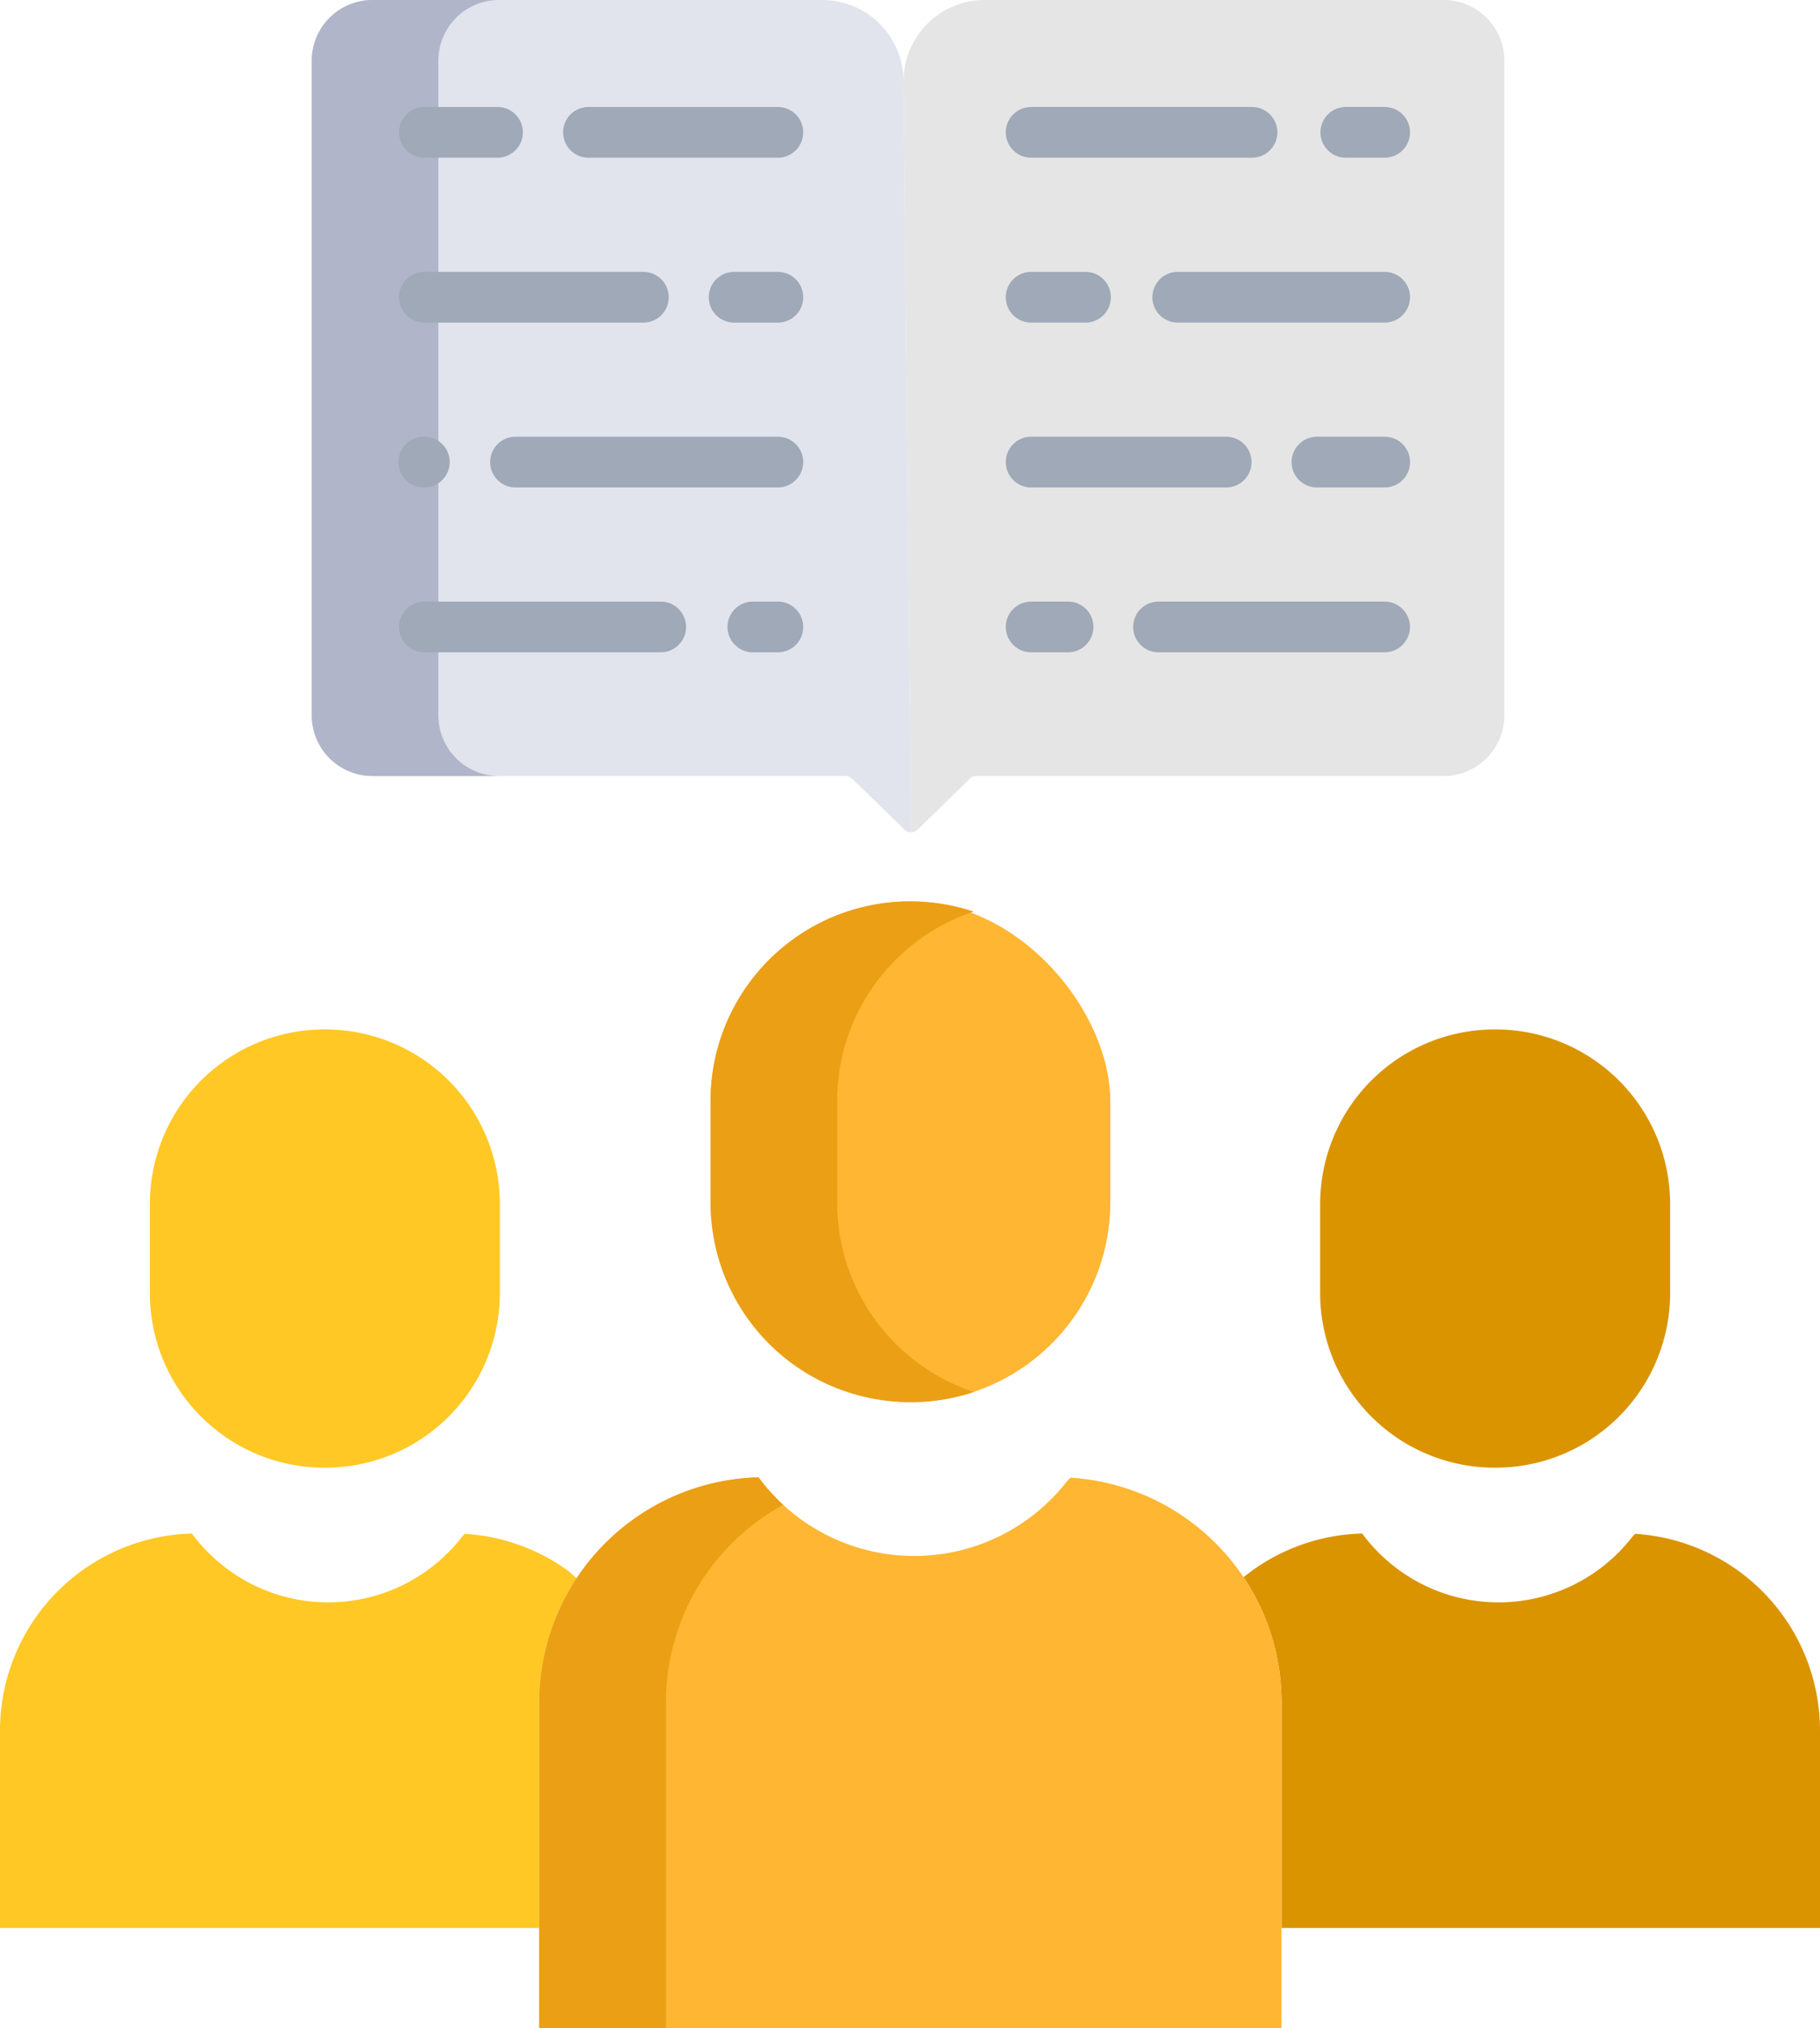 <svg xmlns="http://www.w3.org/2000/svg" width="124.767" height="138.951" viewBox="0 0 124.767 138.951"><defs><style>.a{fill:#e5e5e5;}.b{fill:#ffc825;}.c{fill:#da9400;}.d{fill:#ffb632;}.e{fill:#e2e4ed;}.f{fill:#b0b5ca;}.g{fill:#eb9f15;}.h{fill:#9fa9b7;}</style></defs><g transform="translate(-40.5 -16)"><path class="a" d="M255.417,72.84a.647.647,0,0,1-.452.182l-.515-51.464h.006A5.564,5.564,0,0,1,260.025,16h31.455a4.16,4.16,0,0,1,4.16,4.157V65.009a4.16,4.16,0,0,1-4.16,4.157H259.455a.645.645,0,0,0-.449.182Z" transform="translate(-152.015 0)"/><path class="b" d="M79.485,381.522l.541.486a15.354,15.354,0,0,0-2.559,8.517v15.441H40.5V392.45a13.511,13.511,0,0,1,13.157-13.51,11.614,11.614,0,0,0,18.336.452,3.012,3.012,0,0,1,.379-.431,13.42,13.42,0,0,1,7.113,2.562Z" transform="translate(0 -257.876)"/><path class="b" d="M99.982,271.6v6.1a11.963,11.963,0,0,1-11.966,11.964h-.062A11.963,11.963,0,0,1,75.99,277.7v-6.1a11.962,11.962,0,0,1,11.963-11.961h.065A11.963,11.963,0,0,1,99.982,271.6Z" transform="translate(-25.216 -173.111)"/><path class="c" d="M374.5,392.45v13.516H337.585V390.525a15.365,15.365,0,0,0-2.605-8.592,13.432,13.432,0,0,1,8.137-2.993,11.614,11.614,0,0,0,18.336.452,3.012,3.012,0,0,1,.379-.431A13.509,13.509,0,0,1,374.5,392.45Z" transform="translate(-209.233 -257.876)"/><path class="c" d="M377.122,271.6v6.1a11.963,11.963,0,0,1-11.966,11.964h-.062A11.963,11.963,0,0,1,353.13,277.7v-6.1a11.962,11.962,0,0,1,11.963-11.961h.065A11.963,11.963,0,0,1,377.122,271.6Z" transform="translate(-222.129 -173.111)"/><rect class="d" width="27.411" height="34.306" rx="13.706" transform="translate(89.205 77.758)"/><path class="d" d="M216.48,372.484a15.365,15.365,0,0,1,2.605,8.592v22.3H168.2v-22.3a15.436,15.436,0,0,1,15.033-15.435,13.267,13.267,0,0,0,20.947.515,3.727,3.727,0,0,1,.434-.492,15.42,15.42,0,0,1,11.866,6.82Z" transform="translate(-90.733 -248.426)"/><path class="e" d="M155.4,72.949l-.515-51.391A5.563,5.563,0,0,0,149.318,16H118.48a4.16,4.16,0,0,0-4.16,4.157V65.009a4.16,4.16,0,0,0,4.16,4.157h32.436a.643.643,0,0,1,.323.09.625.625,0,0,1,.125.093l3.59,3.491a.653.653,0,0,0,.122.092.632.632,0,0,0,.324.091Z" transform="translate(-52.45 0)"/><path class="f" d="M123,65.009V20.157A4.16,4.16,0,0,1,127.164,16H118.48a4.16,4.16,0,0,0-4.16,4.157V65.009a4.16,4.16,0,0,0,4.16,4.157h8.684A4.16,4.16,0,0,1,123,65.009Z" transform="translate(-52.45 0)"/><path class="g" d="M217.438,249.984v-6.971a13.671,13.671,0,0,1,9.362-12.972,13.648,13.648,0,0,0-4.3-.7h-.072a13.669,13.669,0,0,0-13.669,13.67v6.97a13.666,13.666,0,0,0,13.669,13.666h.072a13.656,13.656,0,0,0,4.306-.695A13.668,13.668,0,0,1,217.438,249.984Z" transform="translate(-119.548 -151.586)"/><path class="g" d="M183.233,365.64A15.436,15.436,0,0,0,168.2,381.075v22.3h8.684v-22.3a15.353,15.353,0,0,1,2.559-8.517,15.513,15.513,0,0,1,5.477-5.033,13.4,13.4,0,0,1-1.687-1.886Z" transform="translate(-90.733 -248.426)"/><g transform="translate(67.819 23.332)"><path class="h" d="M188.576,44.8H175.591a1.737,1.737,0,1,1,0-3.474h12.986a1.737,1.737,0,1,1,0,3.474Z" transform="translate(-162.57 -41.328)"/><path class="h" d="M141.749,44.8h-5.012a1.737,1.737,0,1,1,0-3.474h5.014a1.737,1.737,0,1,1,0,3.474Z" transform="translate(-134.963 -41.328)"/><path class="h" d="M213.091,83.819h-3a1.737,1.737,0,1,1,0-3.474h3a1.737,1.737,0,0,1,0,3.474Z" transform="translate(-187.084 -69.05)"/><path class="h" d="M151.748,83.819H136.737a1.737,1.737,0,0,1,0-3.474h15.012a1.737,1.737,0,1,1,0,3.474Z" transform="translate(-134.963 -69.05)"/><path class="h" d="M176.3,122.835H158.313a1.737,1.737,0,1,1,0-3.474H176.3a1.737,1.737,0,0,1,0,3.474Z" transform="translate(-150.293 -96.772)"/><path class="h" d="M136.647,122.835h-.037a1.737,1.737,0,1,1,0-3.474h.037a1.737,1.737,0,1,1,0,3.474Z" transform="translate(-134.873 -96.772)"/><path class="h" d="M216.236,161.851H214.52a1.737,1.737,0,0,1,0-3.474h1.716a1.737,1.737,0,1,1,0,3.474Z" transform="translate(-190.229 -124.493)"/><path class="h" d="M152.939,161.851h-16.2a1.737,1.737,0,1,1,0-3.474h16.2a1.737,1.737,0,0,1,0,3.474Z" transform="translate(-134.963 -124.493)"/><path class="h" d="M357.607,44.8h-2.663a1.737,1.737,0,0,1,0-3.474h2.663a1.737,1.737,0,1,1,0,3.474Z" transform="translate(-290.003 -41.328)"/><path class="h" d="M295.57,44.8H280.427a1.737,1.737,0,0,1,0-3.474H295.57a1.737,1.737,0,0,1,0,3.474Z" transform="translate(-237.058 -41.328)"/><path class="h" d="M329.329,83.819H315.144a1.737,1.737,0,0,1,0-3.474h14.185a1.737,1.737,0,0,1,0,3.474Z" transform="translate(-261.725 -69.05)"/><path class="h" d="M284.153,83.819h-3.726a1.737,1.737,0,0,1,0-3.474h3.726a1.737,1.737,0,0,1,0,3.474Z" transform="translate(-237.058 -69.05)"/><path class="h" d="M352.742,122.835H348.1a1.737,1.737,0,1,1,0-3.474h4.645a1.737,1.737,0,1,1,0,3.474Z" transform="translate(-285.138 -96.772)"/><path class="h" d="M293.8,122.835H280.427a1.737,1.737,0,0,1,0-3.474H293.8a1.737,1.737,0,1,1,0,3.474Z" transform="translate(-237.058 -96.772)"/><path class="h" d="M326.1,161.851H310.6a1.737,1.737,0,0,1,0-3.474h15.5a1.737,1.737,0,1,1,0,3.474Z" transform="translate(-258.499 -124.493)"/><path class="h" d="M282.959,161.851h-2.532a1.737,1.737,0,0,1,0-3.474h2.532a1.737,1.737,0,1,1,0,3.474Z" transform="translate(-237.058 -124.493)"/></g></g></svg>